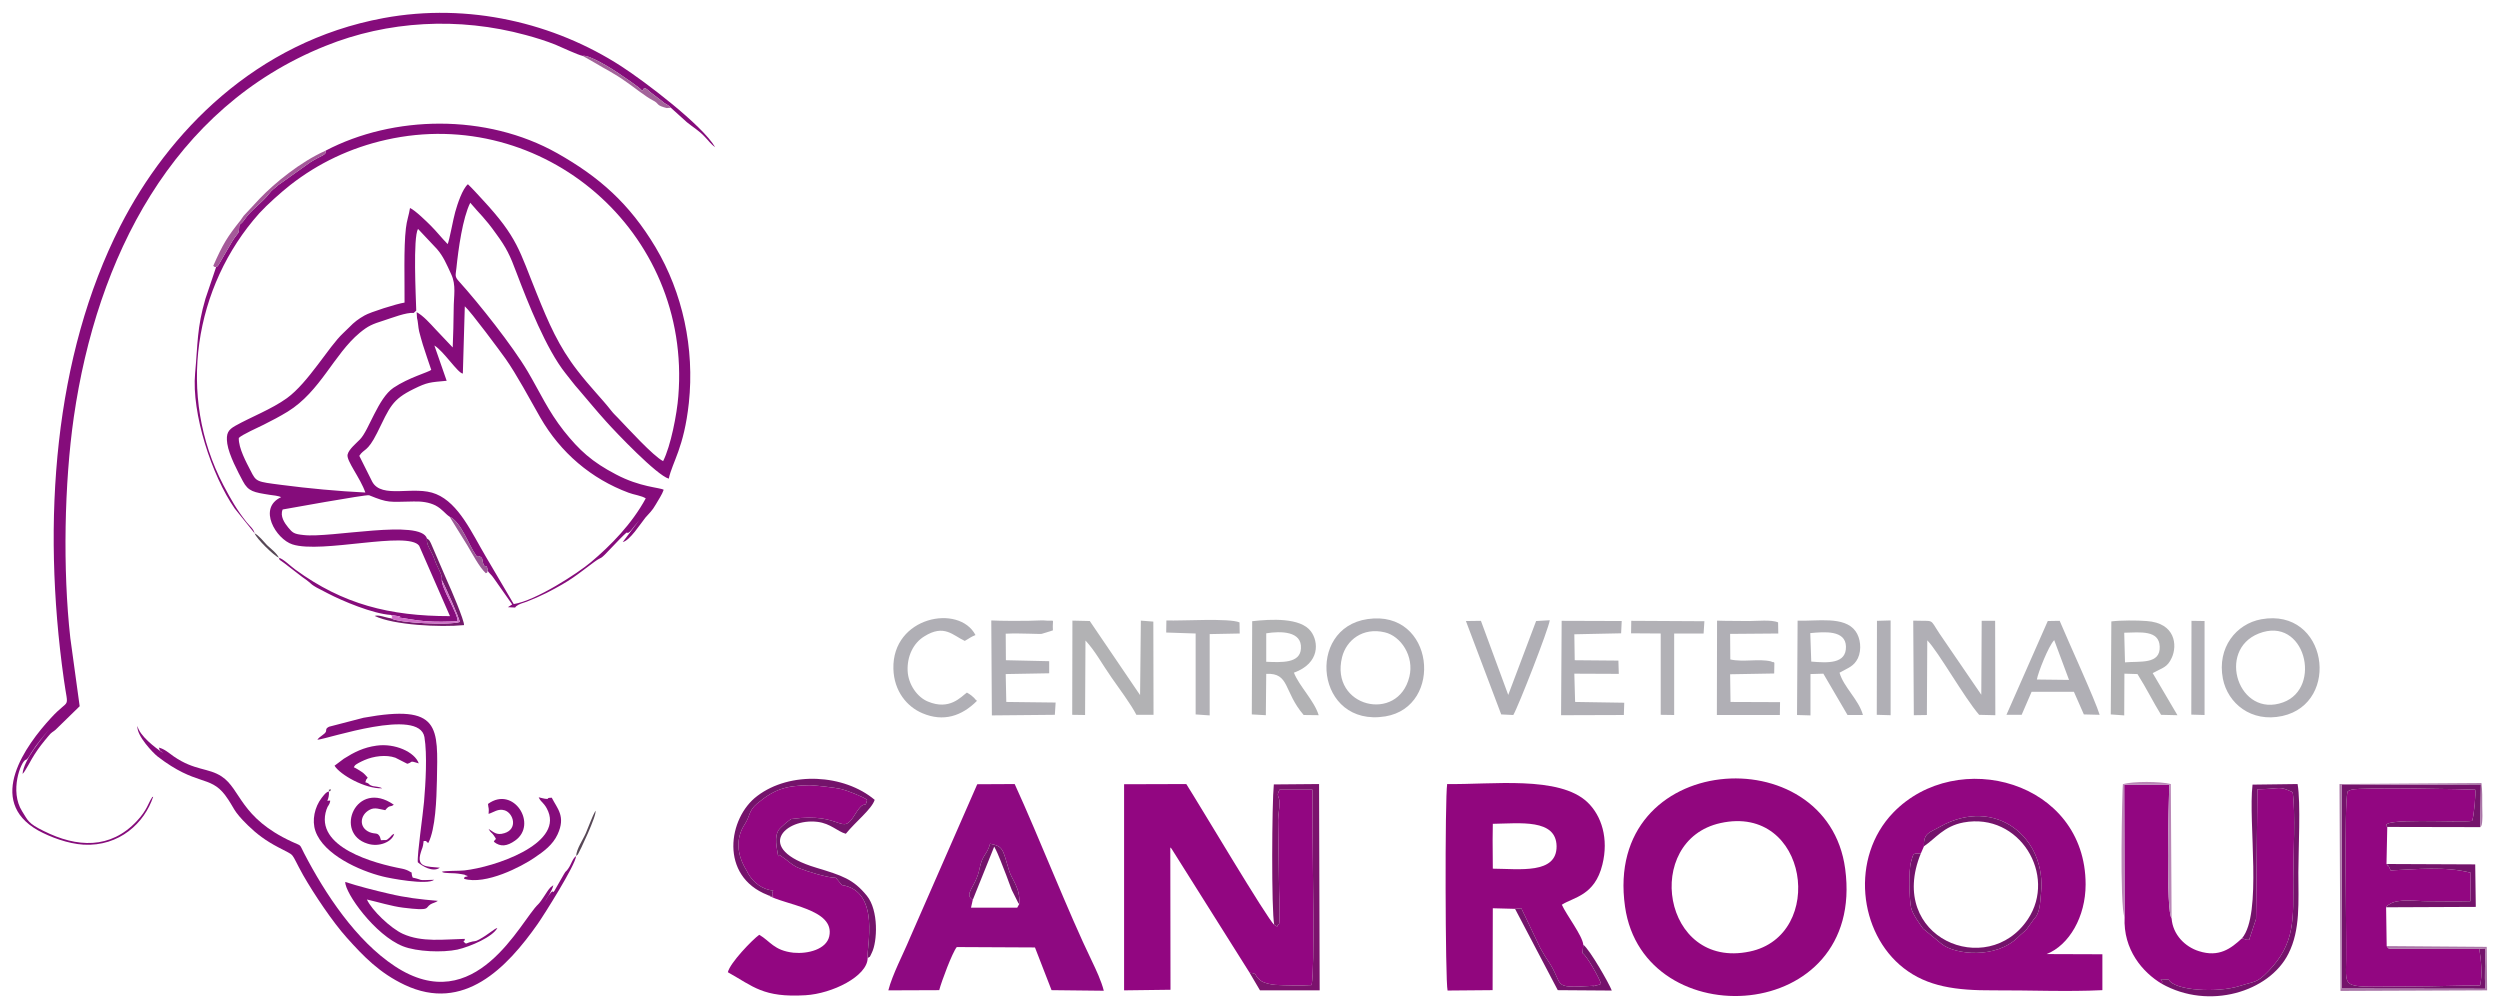 <?xml version="1.0" encoding="utf-8"?>
<!-- Generator: Adobe Illustrator 15.0.0, SVG Export Plug-In . SVG Version: 6.00 Build 0)  -->
<!DOCTYPE svg PUBLIC "-//W3C//DTD SVG 1.1//EN" "http://www.w3.org/Graphics/SVG/1.1/DTD/svg11.dtd">
<svg version="1.1" id="Layer_1" xmlns="http://www.w3.org/2000/svg" xmlns:xlink="http://www.w3.org/1999/xlink" x="0px" y="0px"
	 width="363.42px" height="146.556px" viewBox="0 0 363.42 146.556" enable-background="new 0 0 363.42 146.556"
	 xml:space="preserve">
<g>
	<path fill-rule="evenodd" clip-rule="evenodd" fill="#91067E" d="M250.117,119.644c12.784-2.806,15.42,16.356,4.224,18.681
		C241.613,140.988,238.75,122.139,250.117,119.644L250.117,119.644z M236.228,131.805c2.692,18.964,35.036,17.178,32.003-5.499
		C265.65,106.944,232.995,109.127,236.228,131.805L236.228,131.805z"/>
	<path fill-rule="evenodd" clip-rule="evenodd" fill="#920681" d="M279.229,124.065l0.454-1.049
		c-0.085-1.955,0.85-1.983,2.324-2.834c8.05-4.536,15.562,1.587,14.684,9.723c-0.057,0.624-0.113,1.474-0.228,2.041
		c-0.283,1.304-0.736,1.559-0.765,1.615l-1.134,1.588c-0.539,0.51-0.624,0.51-1.219,1.105c-3.204,3.146-9.043,2.551-11.056,0.992
		l-2.722-2.239c-0.481-0.652-1.559-2.154-1.757-3.062c-0.255-1.19-0.397-5.357,0-6.689
		C278.18,123.924,278.095,124.094,279.229,124.065L279.229,124.065z M297.512,138.692c3.289-1.304,5.67-5.442,5.67-10.119
		c0-15.024-18.681-20.069-27.979-10.432c-6.265,6.52-5.017,17.489,1.531,22.592c3.458,2.693,7.597,3.26,13.039,3.231
		c5.131-0.028,10.8,0.227,15.846-0.028v-5.216L297.512,138.692z"/>
	<path fill-rule="evenodd" clip-rule="evenodd" fill="#920681" d="M181.66,141.414c1.304,0.085,0.51,0.396,1.729,1.219
		c0.453,0.283,1.304,0.481,2.013,0.538c1.445,0.086,3.826,0.143,5.272,0.028c0.481-2.976,0.142-16.951,0.142-21.656l-0.028-6.746
		h-4.791c-0.538,1.134,0,0.651,0,2.013c0,0.68-0.17,1.53-0.198,2.381l0.142,10.261c0.057,1.135,0.17,5.698-0.113,4.876
		c-0.028-0.028-0.057,0.17-0.17,0.368l-0.426-0.255c-0.964-0.766-10.913-17.546-12.784-20.466l-9.042,0.028v29.962l6.746-0.085
		l-0.028-20.692c0.057,0.057,0.142,0.142,0.17,0.17L181.66,141.414z"/>
	<path fill-rule="evenodd" clip-rule="evenodd" fill="#91067E" d="M217.008,119.757c3.94-0.057,9.213-0.765,9.27,3.26
		c0.028,4.082-5.357,3.289-9.27,3.26l-0.028-4.138L217.008,119.757z M220.239,132.116l0.907-0.085l2.778,5.811
		c0.34,0.567,0.794,1.39,1.105,1.814c2.438,3.601,0.312,4.054,6.406,3.657c1.502-0.114-1.021,0.227,0.567-0.057
		c0.595-0.114,0.453-0.086,0.736-0.256c-0.227-0.793-2.069-4.082-2.692-4.45l0.113-1.219c-0.113-1.304-2.438-4.309-3.118-5.812
		c1.7-1.105,4.79-1.304,5.896-5.839c0.936-3.771-0.113-7.087-2.154-9.043c-4.109-3.939-13.975-2.551-20.409-2.664
		c-0.34,1.956-0.283,28.687,0.057,30.019l6.548-0.057l0.028-11.905L220.239,132.116z"/>
	<path fill-rule="evenodd" clip-rule="evenodd" fill="#8E0981" d="M148.155,131.436l-0.284,0.511h-6.718l0.255-1.134
		c-1.389-0.879,0.482-1.871,0.992-4.564c0.425-2.098,1.077-1.927,1.531-3.6c1.927,0.396,1.814,0.766,2.75,3.884
		C147.078,127.893,148.381,129.111,148.155,131.436L148.155,131.436z M136.533,143.937c0.312-1.219,1.899-5.471,2.551-6.265
		l11.367,0.057l2.41,6.208l7.597,0.085c-0.369-1.445-1.134-3.062-1.729-4.309c-3.402-7.001-7.654-17.943-11.225-25.738l-5.443,0.028
		l-9.808,22.394c-0.936,2.268-2.523,5.244-3.118,7.568L136.533,143.937z"/>
	<path fill-rule="evenodd" clip-rule="evenodd" fill="#920681" d="M308.851,133.335c-0.227,4.734,2.637,8.022,5.386,9.666
		c0.426-0.765-1.105-0.68,1.021-0.595c0.822,1.587,7.059,1.984,10.375,0.907c2.239-0.709,2.438-0.397,4.11-2.126
		c3.94-4.054,3.628-7.569,3.628-13.493c0-3.345,0.341-9.496-0.085-12.529c-2.154-0.992-1.53-0.481-5.131-0.425l-0.198,18.85
		l-0.964,2.892c-0.028,0.028,0.17,0.17-0.368,0.142l-0.709-0.227c-1.615,1.502-3.345,2.807-6.265,1.871
		c-2.013-0.624-3.798-2.409-3.968-4.763c-0.851-1.021-0.426-16.81-0.341-19.445l-6.548,0.028L308.851,133.335z"/>
	<path fill-rule="evenodd" clip-rule="evenodd" fill="#920681" d="M360.413,137.928h-12.869c-0.851-0.256-0.085,0.17-0.596-0.397
		l-0.085-5.641c0.368-0.369-0.142-0.057,0.51-0.454c1.305-0.85,3.912-0.425,5.415-0.425c2.041,0,4.252,0.057,6.321,0l0.057-4.139
		c-3.657-0.964-7.938-0.51-11.65-0.34c-0.624-1.588-0.284,0.028-0.454-0.794c0-0.085-0.085-0.085-0.142-0.142l0.113-5.386
		c-1.644-1.418,10.545-0.567,12.331-0.879c0.283-0.681,0.566-4.082,0.453-4.535c-0.765-0.057-16.753-0.397-17.972,0
		c-0.396,0.113-0.425,0.17-0.595,0.283c-0.511,2.353-0.142,19.332-0.198,24.35c-0.028,4.677-0.822,3.969,9.694,3.969
		c3.288,0,6.491-0.142,9.779-0.142C360.895,141.726,360.668,139.486,360.413,137.928L360.413,137.928z"/>
	<path fill-rule="evenodd" clip-rule="evenodd" fill="#920681" d="M111.588,130.104c2.466,1.475,9.836,2.013,8.958,6.01
		c-0.425,1.899-3.118,2.579-5.188,2.381c-2.863-0.312-3.402-1.701-4.989-2.607c-0.992,0.708-4.252,4.081-4.563,5.442
		c3.713,2.069,5.13,3.713,11.282,3.345c3.883-0.227,8.986-2.75,9.042-5.386c-0.227-1.36,1.984-9.723-3.742-10.63l-0.879-1.049
		c-1.19,0-4.28-0.964-5.215-1.361c-0.964-0.368-1.333-0.765-2.041-1.304c-1.559-1.105-0.766-0.566-1.134-0.481
		c-0.17-1.162-0.624-2.835,0.113-3.855c0.312-0.425,1.786-1.672,1.871-1.559c7.541-1.049,7.144,2.721,9.241-0.737
		c1.474-2.381,1.389-0.511,1.701-2.041c-0.482-0.425-3.062-1.417-3.713-1.559c-0.737-0.199-3.912-0.567-4.621-0.567
		c-3.401,0.057-5.074,0.511-7.682,2.693c-1.219,1.049-0.964,1.729-1.729,2.919c-1.445,2.183-1.162,4.564,0.255,6.832l0.198,0.396
		c0.737,1.275,2.069,2.353,3.657,2.466C111.843,130.387,113.204,130.586,111.588,130.104L111.588,130.104z"/>
	<path fill-rule="evenodd" clip-rule="evenodd" fill="#B0AFB5" d="M288.016,100.992l-6.065-8.873
		c-1.531-2.296-0.624-1.785-3.827-1.899l0.085,13.748l1.899-0.028l0.057-10.856c1.616,1.645,5.357,8.306,7.54,10.828l2.353,0.057
		l-0.028-13.72h-1.956L288.016,100.992z"/>
	<path fill-rule="evenodd" clip-rule="evenodd" fill="#B2B2B4" d="M155.865,103.911l1.871,0.028l0.057-10.828
		c1.446,1.56,2.324,3.288,3.77,5.357c1.077,1.56,2.834,3.884,3.628,5.442h2.495l-0.028-13.549l-1.814-0.143l-0.113,10.829
		l-7.313-10.771l-2.523-0.058L155.865,103.911z"/>
	<path fill-rule="evenodd" clip-rule="evenodd" fill="#B0AFB5" d="M328.354,92.091c6.718-2.636,9.297,7.909,3.543,10.007
		C325.434,104.45,322.174,94.529,328.354,92.091L328.354,92.091z M328.722,90.021c-3.629,0.652-6.463,4.11-5.584,8.646
		c0.708,3.572,4.11,6.406,8.646,5.415C340.344,102.183,338.331,88.293,328.722,90.021L328.722,90.021z"/>
	<path fill-rule="evenodd" clip-rule="evenodd" fill="#B0AFB5" d="M204.876,98.384c-1.645,6.775-11.594,4.422-9.779-2.863
		c0.623-2.466,3.005-4.365,6.208-3.6C203.629,92.46,205.613,95.379,204.876,98.384L204.876,98.384z M198.81,89.993
		c-9.07,1.304-7.54,15.789,2.58,14.146C209.922,102.721,208.532,88.576,198.81,89.993L198.81,89.993z"/>
	<path fill-rule="evenodd" clip-rule="evenodd" fill="#B2B2B4" d="M184.069,92.063c2.098-0.34,5.216-0.34,5.046,2.211
		c-0.113,2.183-2.835,2.013-5.046,1.928V92.063z M181.972,103.854l2.041,0.113l0.057-6.009c3.431-0.17,2.495,2.551,5.442,5.98
		l2.183,0.028c-0.651-2.126-2.834-4.224-3.6-6.179c3.827-1.39,3.6-4.508,2.466-6.01c-1.502-2.013-5.782-1.786-8.532-1.474
		L181.972,103.854z"/>
	<path fill-rule="evenodd" clip-rule="evenodd" fill="#B0AFB5" d="M263.298,96.173l-0.142-4.139
		c2.098-0.198,5.131-0.453,5.188,1.956C268.4,96.541,265.679,96.371,263.298,96.173L263.298,96.173z M261.229,103.939l1.956,0.057
		v-6.009l1.871-0.057l3.515,6.009h2.239c-0.595-2.211-2.806-4.053-3.401-6.15c1.304-0.737,2.069-0.907,2.665-2.098
		c0.595-1.276,0.368-2.977-0.341-3.94c-1.615-2.239-5.612-1.417-8.419-1.531L261.229,103.939z"/>
	<path fill-rule="evenodd" clip-rule="evenodd" fill="#B2B2B4" d="M308.907,96.286l-0.113-4.309
		c2.381-0.057,5.074-0.396,5.159,2.013C314.066,96.626,311.062,96.088,308.907,96.286L308.907,96.286z M306.838,103.854l1.956,0.142
		l0.028-6.065l1.899,0.057c1.389,2.211,2.268,4.054,3.43,5.924l2.381,0.057l-3.6-6.122c1.445-0.794,2.126-0.794,2.778-2.239
		c0.821-1.786,0.538-5.046-3.657-5.329c-1.389-0.114-3.826-0.114-5.131,0.057L306.838,103.854z"/>
	<path fill-rule="evenodd" clip-rule="evenodd" fill="#B0AFB5" d="M144.186,103.996l9.156-0.085l0.113-1.785l-7.172-0.085
		l-0.085-4.054l6.321-0.113v-1.758l-6.293-0.142l-0.028-3.855c1.19-0.057,2.324-0.028,3.43,0c0.481,0,1.36,0.057,1.786,0.028
		l1.644-0.51c-0.113-1.956,0.51-1.247-1.304-1.446c-0.369-0.028-1.899,0.057-2.41,0.057c-1.757,0-3.487,0.029-5.244-0.057
		L144.186,103.996z"/>
	<path fill-rule="evenodd" clip-rule="evenodd" fill="#B0AFB5" d="M249.578,103.939h9.156l0.028-1.87l-7.2-0.028l-0.057-4.025
		l6.406-0.113l0.028-1.56c-0.085-0.057-0.198-0.17-0.255-0.113c-0.028,0.085-0.17-0.085-0.227-0.085
		c-1.814-0.425-3.997,0.142-5.925-0.283l-0.028-3.714l7.002-0.057l-0.028-1.615c-0.936-0.426-3.146-0.198-4.195-0.198
		c-1.531-0.029-3.118,0-4.678-0.058L249.578,103.939z"/>
	<path fill-rule="evenodd" clip-rule="evenodd" fill="#B0AFB5" d="M296.095,98.781c0.17-0.992,1.673-4.848,2.522-5.727l2.154,5.783
		L296.095,98.781z M291.673,103.911h2.211l1.445-3.345h6.151l1.446,3.288l2.296,0.057c-0.624-2.098-4.621-10.8-5.812-13.663
		l-1.729,0.029L291.673,103.911z"/>
	<polygon fill-rule="evenodd" clip-rule="evenodd" fill="#B0AFB5" points="226.93,103.968 236.057,103.939 236.113,102.154 
		228.971,102.041 228.857,97.931 235.32,97.959 235.264,96.031 228.914,95.975 228.857,92.204 235.66,92.063 235.745,90.277 
		227.015,90.248 	"/>
	<path fill-rule="evenodd" clip-rule="evenodd" fill="#74136B" d="M111.588,130.104c1.616,0.482,0.255,0.283,0.822-0.652
		c-1.587-0.113-2.919-1.19-3.657-2.466l-0.198-0.396c-1.417-2.268-1.701-4.649-0.255-6.832c0.766-1.19,0.51-1.87,1.729-2.919
		c2.608-2.183,4.28-2.637,7.682-2.693c0.709,0,3.884,0.368,4.621,0.567c0.652,0.142,3.231,1.134,3.713,1.559
		c-0.312,1.53-0.227-0.34-1.701,2.041c-2.098,3.458-1.701-0.312-9.241,0.737c-0.085-0.113-1.559,1.134-1.871,1.559
		c-0.737,1.021-0.284,2.693-0.113,3.855c0.368-0.085-0.425-0.624,1.134,0.481c0.708,0.539,1.077,0.936,2.041,1.304
		c0.935,0.397,4.025,1.361,5.215,1.361l0.879,1.049c5.726,0.907,3.515,9.27,3.742,10.63c0.454-0.397,0.142,0.17,0.595-0.766
		c0.822-1.615,1.021-6.18-0.708-8.306c-1.984-2.438-3.628-2.948-7.37-4.082c-9.184-2.749-4.507-7.256,0.198-6.661
		c1.899,0.227,2.92,1.417,4.11,1.729c1.389-1.729,3.77-3.572,4.195-4.933c-4.45-3.741-12.274-4.195-17.064-0.566
		C105.833,118.879,104.558,127.354,111.588,130.104L111.588,130.104z"/>
	<path fill-rule="evenodd" clip-rule="evenodd" fill="#7B136D" d="M185.231,134.44l0.426,0.255c0.113-0.198,0.142-0.396,0.17-0.368
		c0.283,0.822,0.17-3.741,0.113-4.876l-0.142-10.261c0.028-0.851,0.198-1.701,0.198-2.381c0-1.361-0.538-0.879,0-2.013h4.791
		l0.028,6.746c0,4.705,0.34,18.681-0.142,21.656c-1.446,0.114-3.827,0.058-5.272-0.028c-0.709-0.057-1.56-0.255-2.013-0.538
		c-1.22-0.822-0.426-1.134-1.729-1.219l1.502,2.551h8.675l-0.085-29.99l-6.577,0.057
		C184.892,116.724,184.807,132.286,185.231,134.44L185.231,134.44z"/>
	<path fill-rule="evenodd" clip-rule="evenodd" fill="#B0AFB5" d="M142.003,101.898c-0.028-0.057-0.113-0.198-0.142-0.142
		c0,0.028-0.284-0.51-1.304-1.077c-0.85,0.596-2.494,2.637-5.669,1.305c-1.531-0.624-2.863-2.467-2.948-4.479
		c-0.085-2.069,0.794-3.996,2.41-4.988c2.919-1.843,4.167-0.143,5.896,0.651c0.765-0.425,0.793-0.538,1.559-0.851
		c-2.381-4.563-12.132-2.692-11.934,4.904c0.085,3.26,1.984,5.527,4.224,6.463C137.156,104.988,139.821,104.082,142.003,101.898
		L142.003,101.898z"/>
	<path fill-rule="evenodd" clip-rule="evenodd" fill="#74136B" d="M360.413,137.928c0.255,1.559,0.481,3.798,0.113,5.329
		c-3.288,0-6.491,0.142-9.779,0.142c-10.517,0-9.723,0.708-9.694-3.969c0.057-5.018-0.313-21.997,0.198-24.35
		c0.17-0.113,0.198-0.17,0.595-0.283c1.219-0.397,17.207-0.057,17.972,0c0.113,0.453-0.17,3.854-0.453,4.535
		c-1.786,0.312-13.975-0.539-12.331,0.879l13.521,0.028l0.085-6.123l-20.239-0.085v29.679l20.863,0.028
		c-0.028-1.049-0.057-2.098-0.028-3.146c0-0.198,0.057-1.786,0.057-1.786C361.093,137.644,361.802,137.87,360.413,137.928
		L360.413,137.928z"/>
	<path fill-rule="evenodd" clip-rule="evenodd" fill="#B0AFB5" d="M218.228,103.854l1.757,0.085
		c0.681-1.105,5.159-12.557,5.301-13.776l-1.984,0.114l-4.053,10.743l-3.969-10.772l-2.183,0.029L218.228,103.854z"/>
	<path fill-rule="evenodd" clip-rule="evenodd" fill="#74136B" d="M325.915,136.396l0.709,0.227c0.538,0.028,0.34-0.113,0.368-0.142
		l0.964-2.892l0.198-18.85c3.601-0.057,2.977-0.567,5.131,0.425c0.426,3.033,0.085,9.185,0.085,12.529
		c0,5.924,0.313,9.439-3.628,13.493c-1.673,1.729-1.871,1.417-4.11,2.126c-3.316,1.077-9.553,0.68-10.375-0.907
		c-2.126-0.085-0.595-0.17-1.021,0.595c6.86,3.884,15.647,1.19,18.426-4.365c1.757-3.458,1.445-7.512,1.445-11.82
		c0-3.09,0.368-10.177-0.113-12.841l-6.548,0.085C326.794,119.587,328.892,132.854,325.915,136.396L325.915,136.396z"/>
	<path fill-rule="evenodd" clip-rule="evenodd" fill="#B2B1B6" d="M169.528,91.949l4.28,0.142v11.764l2.041,0.142v-11.82
		l4.365-0.085l-0.028-1.615c-1.502-0.652-8.391-0.198-10.63-0.284L169.528,91.949z"/>
	<path fill-rule="evenodd" clip-rule="evenodd" fill="#74136B" d="M279.683,123.017c1.644-1.077,2.862-2.919,5.754-3.458
		c8.164-1.502,13.606,7.682,9.354,14.06c-5.868,8.816-20.58,2.693-15.563-9.553c-1.134,0.028-1.049-0.142-1.417,1.191
		c-0.397,1.332-0.255,5.499,0,6.689c0.198,0.907,1.275,2.409,1.757,3.062l2.722,2.239c2.013,1.559,7.852,2.154,11.056-0.992
		c0.595-0.596,0.68-0.596,1.219-1.105l1.134-1.588c0.028-0.057,0.481-0.312,0.765-1.615c0.114-0.567,0.171-1.417,0.228-2.041
		c0.878-8.136-6.634-14.259-14.684-9.723C280.532,121.033,279.598,121.062,279.683,123.017L279.683,123.017z"/>
	<polygon fill-rule="evenodd" clip-rule="evenodd" fill="#B2B1B6" points="237.105,92.063 241.414,92.091 241.414,103.911 
		243.37,103.939 243.37,92.091 247.65,92.091 247.764,90.306 237.134,90.248 	"/>
	<polygon fill-rule="evenodd" clip-rule="evenodd" fill="#B0AFB5" points="272.822,103.911 274.835,103.968 274.835,90.191 
		272.851,90.248 	"/>
	<polygon fill-rule="evenodd" clip-rule="evenodd" fill="#B2B1B6" points="318.545,103.883 320.473,103.939 320.473,90.277 
		318.573,90.248 	"/>
	<path fill-rule="evenodd" clip-rule="evenodd" fill="#AA76A7" d="M346.948,137.53c0.511,0.567-0.255,0.142,0.596,0.397h12.869
		c1.389-0.058,0.68-0.284,0.879,0.878c0,0-0.057,1.588-0.057,1.786c-0.028,1.049,0,2.098,0.028,3.146L340.4,143.71v-29.679
		l20.239,0.085l-0.085,6.123c0.085-0.198,0.283,0.085,0.312-1.616c0-0.481-0.028-0.992-0.028-1.474c0-1.105,0.028-2.154-0.113-3.316
		l-20.636,0.142l0.142,30.075l21.316-0.085l-0.057-6.321L346.948,137.53z"/>
	<path fill-rule="evenodd" clip-rule="evenodd" fill="#74136B" d="M346.863,131.89l13.039-0.057l-0.085-6.18l-12.897-0.057
		c0.057,0.057,0.142,0.057,0.142,0.142c0.17,0.822-0.17-0.794,0.454,0.794c3.713-0.17,7.993-0.624,11.65,0.34l-0.057,4.139
		c-2.069,0.057-4.28,0-6.321,0c-1.503,0-4.11-0.425-5.415,0.425C346.722,131.833,347.231,131.521,346.863,131.89L346.863,131.89z"/>
	<path fill-rule="evenodd" clip-rule="evenodd" fill="#74136B" d="M230.161,137.332l-0.113,1.219
		c0.623,0.368,2.466,3.657,2.692,4.45c-0.283,0.17-0.142,0.142-0.736,0.256c-1.588,0.283,0.935-0.058-0.567,0.057
		c-6.095,0.396-3.969-0.057-6.406-3.657c-0.312-0.425-0.766-1.247-1.105-1.814l-2.778-5.811l-0.907,0.085l6.208,11.82l7.853,0.057
		C233.931,143.001,231.125,138.069,230.161,137.332L230.161,137.332z"/>
	<path fill-rule="evenodd" clip-rule="evenodd" fill="#BA87B7" d="M308.851,133.335l-0.057-19.247l6.548-0.028
		c-0.085,2.636-0.51,18.425,0.341,19.445l-0.114-19.53c-1.474-0.396-5.584-0.426-6.973,0.028
		C308.511,114.626,308.085,131.946,308.851,133.335L308.851,133.335z"/>
	<path fill-rule="evenodd" clip-rule="evenodd" fill="#74136B" d="M141.408,130.813l3.118-7.739
		c0.652,1.163,1.162,2.722,1.757,4.167c0.284,0.709,0.51,1.446,0.794,2.126l0.935,1.871c0.029,0.028,0.085,0.113,0.142,0.198
		c0.227-2.324-1.077-3.543-1.474-4.903c-0.936-3.118-0.822-3.487-2.75-3.884c-0.454,1.673-1.105,1.502-1.531,3.6
		C141.89,128.941,140.019,129.934,141.408,130.813L141.408,130.813z"/>
	<path fill-rule="evenodd" clip-rule="evenodd" fill="#850C7B" d="M63.144,50.223c1.361,0.822,3.43,4.054,4.139,4.082l0.284-9.779
		c0.878,0.765,5.244,6.661,5.924,7.625c1.587,2.239,3.543,5.896,5.045,8.532c2.948,5.131,7.427,8.929,12.841,10.942
		c0.709,0.283,1.899,0.425,2.495,0.822c-2.013,3.713-5.074,6.832-7.965,9.269c-1.871,1.588-8.05,5.613-11.225,6.095
		c-1.389-2.353-2.665-4.507-4.054-6.888c-2.013-3.402-3.912-7.739-7.228-9.1c-3.175-1.332-7.909,0.794-9.298-1.814l-1.871-3.742
		c0.68-1.077,1.162-0.482,2.579-3.317c1.871-3.798,2.154-4.847,5.329-6.406c2.013-0.992,2.353-0.964,4.791-1.19L63.144,50.223z
		 M60.621,46.227c0.142,0.425,0.17,1.389,0.312,1.956c0.17,0.681,0.34,1.248,0.539,1.928c0.369,1.219,0.851,2.523,1.219,3.657
		c-0.396,0.34-3.26,1.105-5.499,2.608c-2.239,1.531-3.543,6.123-4.847,7.483c-0.482,0.51-1.644,1.446-1.814,2.211
		c-0.227,0.879,1.871,3.43,2.58,5.528c-3.997-0.199-8.277-0.595-12.161-1.105c-3.713-0.482-3.685-0.425-4.535-2.098
		c-0.567-1.105-1.758-3.26-1.701-4.734c0.482-0.482,2.835-1.531,3.628-1.928c1.191-0.595,2.325-1.19,3.487-1.899
		c4.762-2.948,6.69-8.305,10.46-11.452c1.247-1.021,1.786-1.247,3.571-1.814c1.077-0.34,3.231-1.19,4.28-1.077l0.369-0.34
		c-0.057-2.126-0.482-10.573,0.255-11.877l2.75,2.92c0.936,1.077,1.389,2.183,2.069,3.657c0.765,1.616,0.368,3.146,0.368,5.13
		c-0.028,1.814-0.057,3.713-0.142,5.528l-2.523-2.665c-0.737-0.794-1.757-1.956-2.721-2.466L60.621,46.227z M47.326,21.905
		c0.199,0.652-0.624,0.652-2.239,1.701l-4.337,3.09c-0.425,0.283-0.085,0.028-0.51,0.397c-0.482,0.425-0.68,0.482-1.105,1.049
		c-0.936,1.247-2.636,2.381-3.543,3.713c-0.68,0.992-0.793,0.567-0.822,1.19c-0.057,1.077-0.085,0.595-0.964,1.956l-2.041,3.515
		c-0.34,0.369,0.283-0.057-0.34,0.284l-1.559,4.62c-1.247,4.252-1.105,6.548-1.502,10.829c-0.539,5.811,2.41,14.854,5.754,19.672
		l2.892,3.6c-0.142-0.651-0.709-1.049-1.162-1.615c-1.417-1.786-2.268-3.288-3.374-5.386c-6.803-12.983-4.28-28.885,5.216-39.515
		c1.134-1.247,3.175-3.062,4.507-4.11c4.053-3.175,8.759-5.414,13.946-6.576c22.706-5.103,44.419,13.266,42.463,37.275
		c-0.198,2.608-1.105,7.257-2.211,9.439c-1.446-0.737-5.159-4.819-6.548-6.265c-0.482-0.51-0.596-0.567-1.021-1.105
		c-1.276-1.644-3.09-3.458-4.876-5.783c-2.75-3.543-4.195-6.917-5.924-11.197c-2.551-6.265-2.721-8.107-7.909-13.691
		c-0.68-0.737-1.417-1.559-2.098-2.211c-0.793,0.68-1.502,2.806-1.842,4.025c-0.255,0.822-0.879,4.309-1.105,4.677
		c-0.964-0.992-1.559-1.786-2.466-2.693c-0.539-0.539-2.268-2.239-3.005-2.551c-0.142,0.992-0.481,1.842-0.595,2.948
		c-0.34,2.75-0.17,7.909-0.198,10.8c-1.134,0.17-4.989,1.389-5.811,1.871c-0.907,0.51-1.531,0.992-2.183,1.672
		c-0.284,0.255-0.624,0.595-0.936,0.907c-2.098,1.956-5.045,7.172-8.164,9.439c-2.24,1.616-5.244,2.75-7.512,4.025
		c-0.992,0.567-1.389,1.049-1.162,2.608c0.255,1.672,1.559,4.11,2.268,5.443c0.793,1.502,1.587,1.616,3.912,1.984
		c0.425,0.057,1.304,0.142,1.644,0.34c-3.458,1.587-0.737,6.094,1.644,6.86c4.252,1.389,16.781-2.013,18.425,0.198l4.479,10.233
		c-8.787,0-15.562-1.729-22.45-6.747c-0.652-0.453-1.814-1.615-2.41-1.729c0.142,0.453-0.085,0.113,0.766,0.766l2.608,2.012
		c1.956,1.333,0.595,0.822,3.77,2.41c2.069,1.077,6.491,2.948,9.156,3.118l1.361,0.227c-0.227,0.085-0.255,0.198-0.68,0.085
		c1.304,0.142,2.806,0.481,4.309,0.596c1.445,0.113,3.203,0.085,4.677,0c0.085-1.077-2.353-4.763-2.296-6.01
		c0.113-0.822-0.624-1.673-1.077-3.033c-0.454-1.275-1.219-2.041-1.077-2.977c-0.879-2.892-14.088-0.028-17.943-0.51
		c-1.389-0.142-1.587-0.313-2.239-1.105c-0.51-0.624-1.219-1.645-0.794-2.608c0,0,12.218-2.211,12.558-2.069
		c2.863,1.163,2.835,0.964,6.491,0.907c1.191-0.028,2.211,0.113,3.146,0.567c1.021,0.538,1.417,1.219,2.069,1.644
		c1.701,0.766,2.835,4.224,3.77,5.499c0.482,0.681-0.028,0.085,0.454,0.228c0.681,0.198,0.482,0.538,0.652,1.049
		c0.312,0.963,0.481-0.228,0.68,1.077c0.085,0.283,0.539,0.566,0.878,1.105l2.665,3.798l-0.624,0.397
		c1.446,0.057,0.879,0.142,1.219-0.143c0.425-0.34,0.935-0.453,1.502-0.651c1.021-0.397,1.928-0.794,2.892-1.275
		c3.6-1.843,4.224-2.495,6.945-4.508c1.361-0.992,0.482,0.085,2.665-2.239c3.146-3.316,1.616-1.445,2.466-2.126
		c0.113-0.085,0.396-0.425,0.51-0.595c0.312-0.369,0.652-0.794,0.935-1.162l-2.438,3.231c1.021-0.199,2.58-2.665,3.288-3.544
		c0.539-0.623,0.992-0.992,1.502-1.898c0.369-0.652,0.936-1.475,1.162-2.155c-0.539-0.34-3.43-0.369-6.945-2.239
		c-3.487-1.814-5.329-3.515-7.568-6.321c-2.296-2.92-3.43-5.528-5.244-8.618c-2.211-3.742-7.087-9.893-10.006-13.124
		c-0.652-0.709-0.482-0.851-0.369-1.928c0.284-2.778,0.907-7.285,2.013-9.496c1.446,1.729,2.069,2.126,3.798,4.564
		c1.417,1.927,1.984,3.062,2.948,5.669c1.644,4.337,4.309,11.055,7.086,14.542c0.624,0.765,1.276,1.672,1.928,2.381
		c1.417,1.645,2.58,3.09,3.997,4.649c1.446,1.616,7.37,7.824,9.1,8.306c0.539-2.466,2.211-4.479,2.919-10.999
		c0.851-7.965-0.907-16.044-4.847-22.649c-3.798-6.35-8.164-10.205-14.287-13.663C70.684,16.463,57.163,16.746,47.326,21.905
		L47.326,21.905z"/>
	<path fill-rule="evenodd" clip-rule="evenodd" fill="#850C7B" d="M84.715,8.129c0.822-0.255,4.309,1.899,5.159,2.495
		c0.793,0.539,3.175,2.126,3.458,2.551c0.369-0.113,0.028-0.878,1.248,0.255l1.587,1.219c0.142,0.085,0.255,0.227,0.425,0.34
		c0.397,0.255,0.567,0.283,0.936,0.68l2.324,2.098c0.907,0.737,1.786,1.247,2.551,2.069c0.539,0.539,0.936,1.134,1.559,1.559
		c-1.871-3.203-10.176-9.524-13.691-11.792c-9.666-6.236-22.11-9.27-34.526-6.974c-18.567,3.43-31.323,16.64-38.268,30.246
		C7.896,51.697,6.025,75.65,9.285,98.781c0.652,4.705,0.964,2.466-1.899,5.612c-3.6,3.912-9.524,11.99-1.843,16.327
		c1.758,0.964,4.309,1.928,6.605,2.069c5.216,0.283,8.873-3.175,10.12-6.973c-0.284,0.113-0.057-0.028-0.255,0.255
		c-0.396,0.566-0.652,1.729-2.126,3.288c-3.855,4.11-8.702,3.855-13.521,1.445c-2.324-1.134-2.296-1.53-3.146-2.862
		c-1.871-2.948-0.17-7.257,0.51-7.483c0.028,0,0.057-0.028,0.085-0.028c0,0,0.085-0.058,0.113-0.086
		c0.17-0.142,0.51-0.765,0.624-0.935c0.851-1.361,1.758-2.354,2.636-3.459c-0.935,1.219-3.742,4.45-3.912,6.548
		c0.369-0.283,1.333-2.239,1.729-2.806c0.652-1.021,1.248-1.758,1.984-2.637c0.539-0.68,0.652-0.595,1.077-0.964l3.515-3.43
		l-1.361-9.921c-1.105-9.922-0.878-22.451,0.51-32.117c3.345-23.074,14.258-44.986,36.567-53.943
		c9.042-3.657,19.361-4.252,29.14-1.587c1.474,0.397,2.92,0.851,4.28,1.389C81.739,6.91,83.865,7.93,84.715,8.129L84.715,8.129z"/>
	<path fill-rule="evenodd" clip-rule="evenodd" fill="#850C7B" d="M83.751,124.435c-0.51,0.34-0.708,1.219-1.134,1.813
		c-0.369,0.567-0.284,0.199-0.652,0.851c-0.227,0.369-0.369,0.652-0.567,0.992l-0.794,1.39c-0.198,0.283-0.17,0.142-0.255,0.17
		c-0.199,0.057,0.34-0.511-0.312,0.17c0,0-0.312,0.425-0.34,0.453c-0.198,0.341-0.368,0.624-0.539,0.907
		c0.369-0.766,1.105-1.644,1.276-2.494c-0.028,0.028-0.085,0.028-0.113,0.085s-0.085,0.057-0.114,0.085
		c-0.198,0.142-0.085,0.028-0.283,0.255c-0.369,0.369-1.134,1.786-1.672,2.324c-2.551,2.382-9.099,16.781-20.863,9.015
		c-5.669-3.742-10.148-10.573-13.181-16.413c-0.737-1.417-0.283-0.992-1.757-1.672c-7.568-3.486-7.427-7.653-10.233-9.496
		c-1.928-1.275-3.94-0.822-6.973-2.92c-0.681-0.481-1.333-1.077-2.155-1.275c0.199,0.651,0.199,0.34,0.624,0.794
		c-1.248-0.851-3.374-2.467-3.742-3.94c-0.142,1.417,2.296,3.94,2.948,4.45c5.641,4.337,7.568,2.665,9.808,5.612
		c1.445,1.956,0.992,2.126,3.316,4.395c1.247,1.219,2.551,2.211,4.394,3.175c2.721,1.474,1.587,0.396,3.628,4.053
		c1.587,2.778,4.309,6.832,6.35,9.1c2.438,2.722,4.762,5.131,8.419,6.859c8.589,4.054,14.854-2.494,19.333-8.872
		C79.046,133.052,83.667,125.738,83.751,124.435L83.751,124.435z"/>
	<path fill-rule="evenodd" clip-rule="evenodd" fill="#850C7B" d="M46.136,107.54c1.587-0.142,14.797-4.706,15.562-0.397
		c0.425,2.552,0.17,6.775-0.057,9.411c-0.142,1.729-1.021,7.711-0.907,8.788c0.595,0.538,2.183,1.53,3.203,0.793
		c-1.843-0.198-3.487,0.028-2.75-2.268c0.199-0.708,0.284-0.538,0.397-1.615c0.822,0,0.028-0.028,0.68,0.283
		c1.049-2.041,1.191-6.378,1.248-9.071c0.142-7.767,0.595-11.168-10.658-9.127l-5.018,1.304c-0.567,0.283-0.368,0.481-0.454,0.709
		C47.213,106.774,46.419,107.058,46.136,107.54L46.136,107.54z"/>
	<path fill-rule="evenodd" clip-rule="evenodd" fill="#850C7B" d="M72.299,134.895c-0.425,0.085-1.275,0.936-2.636,1.672
		c-0.708,0.397-0.595,0.142-1.445,0.426c-0.454,0.142-0.454,0.255-0.652,0.057c-0.482-0.426,0.17-0.142-0.029-0.567
		c-2.976,0.057-6.179,0.539-8.986-0.737c-1.786-0.821-4.507-3.43-5.215-4.988c1.616,0.368,3.628,0.992,5.272,1.19
		c4.11,0.51,3.146,0.028,3.968-0.482c0.312-0.198,0.737-0.255,1.077-0.51c-2.636-0.227-4.649-0.454-7.143-1.049
		c-1.984-0.454-4.536-1.105-6.321-1.701c-0.057,1.588,4.309,7.739,8.391,9.354c2.012,0.794,5.726,0.936,7.908,0.482
		C68.444,137.587,71.647,136.17,72.299,134.895L72.299,134.895z"/>
	<path fill-rule="evenodd" clip-rule="evenodd" fill="#850C7B" d="M47.808,115.052c-0.454,0.113-0.652,0.453-1.049,0.936
		c-1.021,1.332-1.446,3.26-0.907,4.818c1.191,3.431,6.435,5.783,9.78,6.605c0.964,0.255,6.463,1.304,7.483,0.481
		c-2.721,0.113-1.446,0.028-3.118-0.312l-0.085-0.227c0-0.029-0.028-0.086-0.028-0.114s0-0.085-0.028-0.113c0-0.028,0-0.085,0-0.085
		c-0.113-0.34,0.34,0.057-0.284-0.34c-0.312-0.198-0.708-0.34-1.134-0.426c-3.912-0.736-12.841-3.089-10.97-8.617
		c0.198-0.623,0.425-0.566,0.539-1.247c-0.028-0.028-0.085-0.057-0.114-0.028l-0.312,0.028
		C47.751,116.044,47.865,115.562,47.808,115.052L47.808,115.052z"/>
	<path fill-rule="evenodd" clip-rule="evenodd" fill="#850C7B" d="M64.221,126.73c0.425,0.312,1.474,0.085,2.863,0.34
		c0.878,0.142,0.198,0.085,0.935,0.284c-0.567,0.255-0.396-0.086-0.567,0.396c3.146,0.936,8.334-1.758,10.233-3.062
		c1.389-0.936,2.665-1.871,3.373-3.401c1.219-2.637-0.057-3.742-0.851-5.329c-1.275,0.057,0.085,0.227-0.822,0.17
		c-0.199,0-0.822-0.17-1.077-0.227c0.34,0.793,0.85,0.765,1.389,2.069c1.956,4.79-7.823,8.078-12.189,8.561
		C66.8,126.617,64.618,126.561,64.221,126.73L64.221,126.73z"/>
	<path fill-rule="evenodd" clip-rule="evenodd" fill="#850C7B" d="M48.63,111.31c0.793,1.305,4.422,3.374,6.917,3.288
		c-0.312-0.227-1.049-0.255-1.304-0.312c-0.822-0.227-0.34-0.34-1.134-0.566c0.284-0.907-0.028-0.028,0.34-0.681
		c-0.284-0.283-0.425-0.539-0.851-0.822c-0.312-0.198-0.822-0.538-1.162-0.68c0.17-0.313,0.142-0.313,0.737-0.652
		c0.312-0.17,0.51-0.255,0.822-0.396c1.304-0.567,3.118-0.822,4.479-0.341l1.729,0.879c0.85-0.198,0.17-0.538,1.672-0.057
		c-0.595-1.673-3.487-2.948-6.123-2.579c-1.899,0.255-3.288,0.964-4.762,1.898L48.63,111.31z"/>
	<path fill-rule="evenodd" clip-rule="evenodd" fill="#850C7B" d="M57.304,121.203c-0.454,0.198-0.397,0.34-0.708,0.595
		c-0.539,0.482-0.397,0.256-1.219,0.341l-0.142-0.482c-0.368-0.709-0.624-0.34-1.502-0.681c-1.616-0.68-1.417-2.522,0-3.26
		c0.766-0.425,1.502-0.057,2.268,0.057c0.68-0.85,0.708-0.368,1.247-0.793c-5.499-3.827-8.788,4.167-3.798,5.669
		C55.122,123.188,57.021,122.365,57.304,121.203L57.304,121.203z"/>
	<path fill-rule="evenodd" clip-rule="evenodd" fill="#850C7B" d="M70.939,116.866c0.057,0.736,0.17,0.453,0.085,1.445
		c0.708-0.198,1.389-0.822,2.353-0.511c1.276,0.426,1.928,2.722-0.057,3.317c-1.19,0.368-1.587-0.199-2.296-0.624
		c0.34,0.652,0.397,0.425,0.765,0.964c0.539,0.766,0.199,0.368,0,0.907c0.964,0.794,1.928,0.651,3.09-0.17
		C78.224,119.842,74.652,114.145,70.939,116.866L70.939,116.866z"/>
	<path fill-rule="evenodd" clip-rule="evenodd" fill="#A45A99" d="M31.424,38.8c0.624-0.34,0,0.085,0.34-0.284l2.041-3.515
		c0.878-1.361,0.907-0.879,0.964-1.956c0.028-0.624,0.142-0.199,0.822-1.19c0.907-1.333,2.608-2.466,3.543-3.713
		c0.425-0.567,0.624-0.624,1.105-1.049c0.425-0.369,0.085-0.114,0.51-0.397l4.337-3.09c1.616-1.049,2.438-1.049,2.239-1.701
		c-3.685,1.644-7.398,4.706-9.524,6.917l-2.381,2.551c-0.227,0.283-0.227,0.368-0.454,0.652c-1.899,2.381-2.58,3.458-3.969,6.633
		C31.254,38.8,31.169,38.885,31.424,38.8L31.424,38.8z"/>
	<path fill-rule="evenodd" clip-rule="evenodd" fill="#731A6B" d="M64.221,84.296c0.34,0.595,2.608,5.641,2.608,6.123
		c-1.389,0.481-8.844,0.17-10.006-0.539c-0.737-0.085-1.842-0.566-2.353-0.34c2.721,1.332,9.524,1.672,12.982,1.332
		c0.085-0.595-1.927-5.301-2.381-6.265l-2.41-5.584c-0.255-0.539-0.283-0.539-0.595-0.737c-0.142,0.936,0.624,1.701,1.077,2.977
		C63.597,82.623,64.334,83.474,64.221,84.296L64.221,84.296z"/>
	<path fill-rule="evenodd" clip-rule="evenodd" fill="#A3649A" d="M84.715,8.129l1.644,0.936c1.814,1.105,2.721,1.445,4.791,2.919
		c0.992,0.68,2.75,2.098,3.713,2.58c1.049,0.539,0.454,0.652,1.616,1.021c0.822,0.227,0.113,0.085,1.049,0.085
		c-0.369-0.397-0.539-0.425-0.936-0.68c-0.17-0.113-0.283-0.255-0.425-0.34L94.58,13.43c-1.219-1.134-0.879-0.369-1.248-0.255
		c-0.283-0.425-2.665-2.012-3.458-2.551C89.024,10.028,85.537,7.874,84.715,8.129L84.715,8.129z"/>
	<path fill-rule="evenodd" clip-rule="evenodd" fill="#D171CA" d="M56.851,89.398c0.085,0.085,0.113,0.255,0.199,0.312l-0.227,0.17
		c1.162,0.709,8.617,1.021,10.006,0.539c0-0.482-2.268-5.528-2.608-6.123c-0.057,1.247,2.381,4.933,2.296,6.01
		c-1.474,0.085-3.232,0.113-4.677,0c-1.502-0.114-3.005-0.454-4.309-0.596c0.425,0.113,0.453,0,0.68-0.085L56.851,89.398z"/>
	<path fill-rule="evenodd" clip-rule="evenodd" fill="#9A5995" d="M70.911,82.964c-0.199-1.305-0.369-0.114-0.68-1.077
		c-0.17-0.511,0.028-0.851-0.652-1.049c-0.482-0.143,0.028,0.453-0.454-0.228c-0.935-1.275-2.069-4.733-3.77-5.499
		c0.766,1.275,1.758,2.807,2.58,4.167c0.709,1.19,1.758,3.203,2.693,4.054C70.939,83.105,70.712,83.474,70.911,82.964L70.911,82.964
		z"/>
	<path fill-rule="evenodd" clip-rule="evenodd" fill="#574856" d="M83.751,124.435l0.255-0.227c0.198-0.284,2.834-5.812,2.551-6.35
		c-0.453,0.793-0.992,2.324-1.389,3.231C84.744,122.082,83.808,123.386,83.751,124.435L83.751,124.435z"/>
	<path fill-rule="evenodd" clip-rule="evenodd" fill="#574856" d="M40.551,81.093c-0.283-0.652-1.247-1.39-1.729-1.843
		c-0.454-0.481-1.19-1.417-1.814-1.729C37.292,78.314,39.758,80.724,40.551,81.093L40.551,81.093z"/>
	<path fill-rule="evenodd" clip-rule="evenodd" fill="#6F4F6C" d="M47.808,115.052c0.369-0.142,0.17,0.085,0.284-0.34
		C47.525,114.91,47.921,114.769,47.808,115.052L47.808,115.052z"/>
</g>
</svg>
